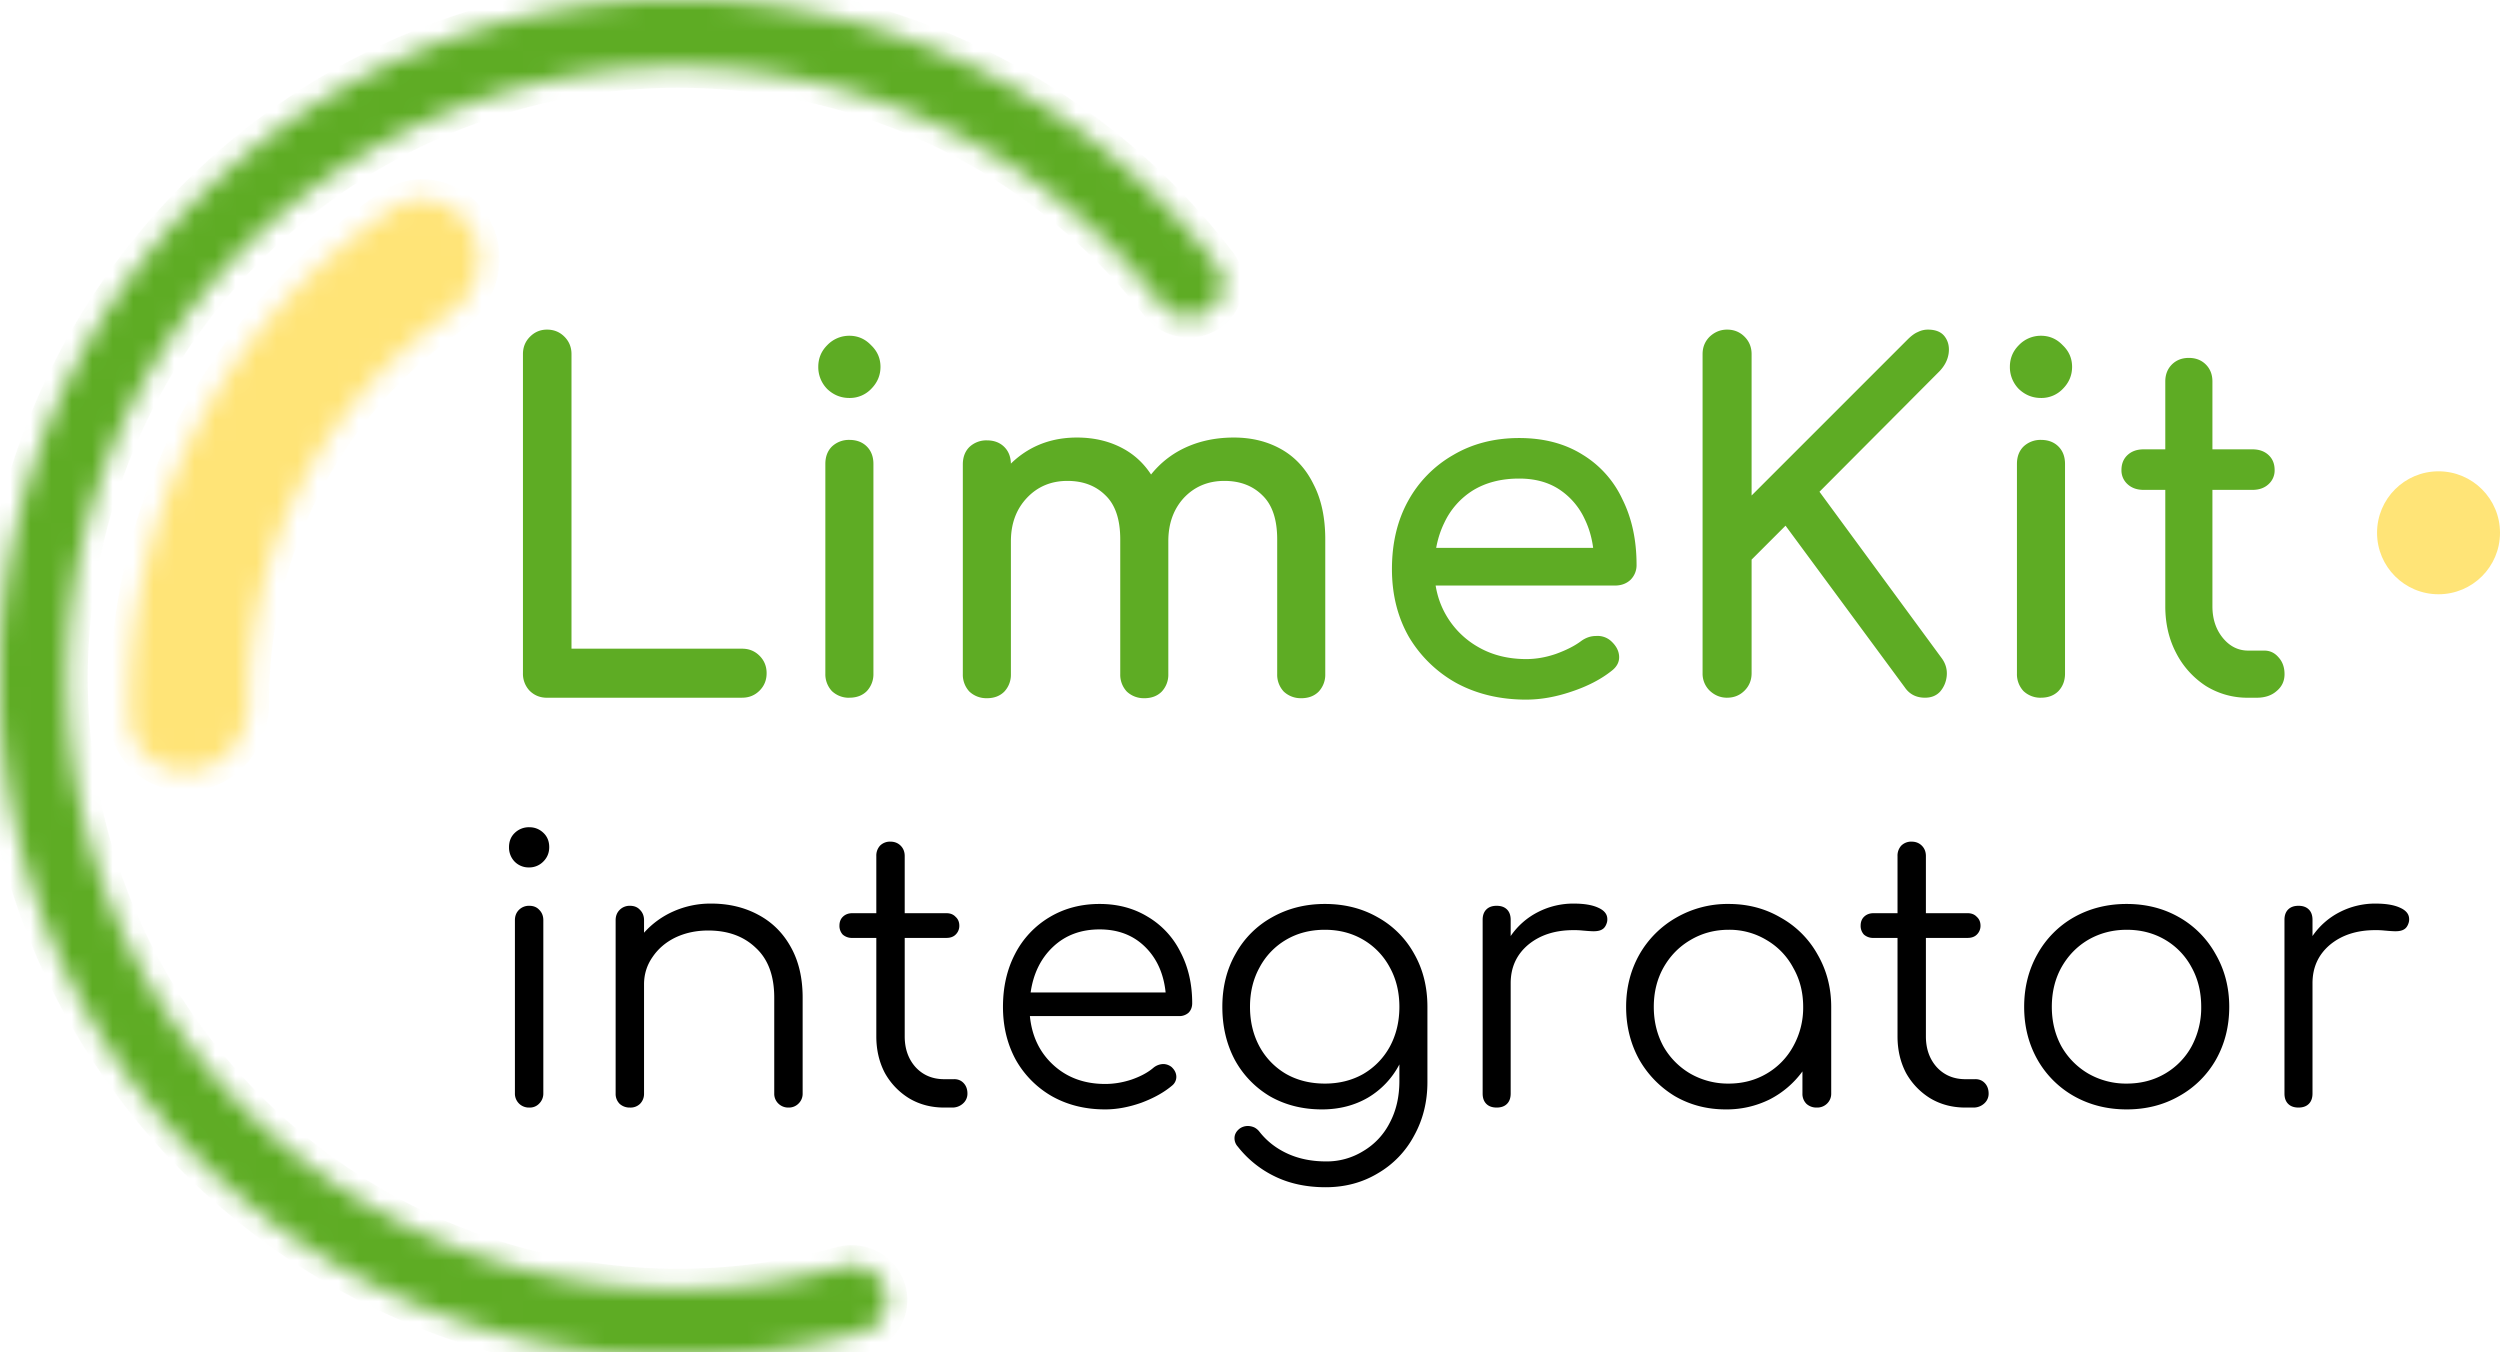 <svg xmlns="http://www.w3.org/2000/svg" width="122" height="66" fill="none" viewBox="0 0 122 66"><g clip-path="url(#a)"><path fill="#5EAC24" d="M26.693 34.05c-.338 0-.621-.116-.851-.346a1.2 1.2 0 0 1-.322-.85V17.281c0-.337.115-.62.345-.85.23-.23.506-.346.828-.346.337 0 .62.115.85.345.23.23.346.514.346.851v14.375h8.326c.337 0 .62.115.85.345.23.23.346.514.346.851 0 .338-.115.621-.345.851-.23.23-.514.345-.851.345h-9.522Zm14.757 0a1.2 1.2 0 0 1-.851-.323 1.2 1.2 0 0 1-.322-.85V22.64c0-.352.107-.636.322-.85a1.2 1.2 0 0 1 .85-.323c.353 0 .637.108.852.322.214.215.322.499.322.851v10.235a1.2 1.2 0 0 1-.322.851c-.215.215-.499.322-.851.322Zm0-14.629c-.414 0-.775-.145-1.081-.437a1.518 1.518 0 0 1-.437-1.08c0-.415.145-.767.437-1.059a1.48 1.48 0 0 1 1.08-.46c.415 0 .767.154 1.059.46.306.292.46.644.46 1.058 0 .414-.154.775-.46 1.081a1.441 1.441 0 0 1-1.058.437ZM63.5 34.072a1.2 1.2 0 0 1-.851-.322 1.2 1.2 0 0 1-.322-.85V26.32c0-.966-.238-1.679-.713-2.139-.475-.475-1.096-.713-1.863-.713-.797 0-1.457.276-1.978.828-.506.552-.759 1.258-.759 2.116h-1.909c0-.996.215-1.87.644-2.622a4.586 4.586 0 0 1 1.794-1.794c.782-.429 1.671-.644 2.668-.644.874 0 1.648.192 2.323.575.675.384 1.196.951 1.564 1.702.383.736.575 1.633.575 2.691V32.9a1.2 1.2 0 0 1-.322.851c-.215.215-.498.322-.851.322Zm-15.341 0a1.2 1.2 0 0 1-.851-.322 1.2 1.2 0 0 1-.322-.85V22.663c0-.352.107-.636.322-.85a1.2 1.2 0 0 1 .851-.323c.353 0 .636.108.851.322.215.215.322.499.322.851V32.9a1.2 1.2 0 0 1-.322.851c-.215.215-.498.322-.851.322Zm7.682 0a1.2 1.2 0 0 1-.851-.322 1.2 1.2 0 0 1-.322-.85V26.32c0-.966-.238-1.679-.713-2.139-.475-.475-1.096-.713-1.863-.713-.797 0-1.457.276-1.978.828-.521.552-.782 1.258-.782 2.116h-1.449c0-.996.2-1.87.598-2.622a4.46 4.46 0 0 1 1.656-1.794c.705-.429 1.51-.644 2.415-.644.874 0 1.648.192 2.323.575.675.384 1.196.951 1.564 1.702.383.736.575 1.633.575 2.691V32.9a1.2 1.2 0 0 1-.322.851c-.215.215-.498.322-.851.322Zm18.641.07c-1.273 0-2.407-.269-3.404-.806a6.186 6.186 0 0 1-2.323-2.254c-.552-.966-.828-2.07-.828-3.312 0-1.257.26-2.361.782-3.312a5.78 5.78 0 0 1 2.208-2.254c.935-.552 2.009-.828 3.22-.828 1.196 0 2.223.269 3.082.805a5.012 5.012 0 0 1 1.955 2.185c.46.92.69 1.986.69 3.197a1 1 0 0 1-.299.736c-.2.184-.452.276-.759.276h-9.269v-1.84h9.2l-.943.644c-.015-.766-.169-1.449-.46-2.047a3.478 3.478 0 0 0-1.242-1.449c-.537-.352-1.188-.529-1.955-.529-.874 0-1.625.192-2.254.575a3.713 3.713 0 0 0-1.403 1.587c-.322.66-.483 1.411-.483 2.254 0 .844.192 1.595.575 2.254a4.2 4.2 0 0 0 1.587 1.564c.675.384 1.449.575 2.323.575.475 0 .958-.084 1.449-.253.506-.184.912-.39 1.219-.62.23-.17.475-.254.736-.254a.979.979 0 0 1 .713.23c.26.23.399.483.414.76.015.275-.107.513-.368.712-.521.414-1.173.752-1.955 1.012-.767.261-1.503.391-2.208.391Zm9.8-.093c-.322 0-.606-.115-.85-.345a1.156 1.156 0 0 1-.346-.85V17.281c0-.337.115-.62.345-.85.245-.23.53-.346.851-.346.337 0 .621.115.851.345.23.23.345.514.345.851v6.9l7.613-7.613c.184-.184.353-.306.506-.368.153-.076.314-.115.483-.115.383 0 .66.115.828.345.169.23.23.506.184.828-.046.307-.192.59-.437.851l-5.865 5.888 5.98 8.142c.184.261.26.545.23.851-.03.292-.138.545-.322.76-.184.199-.43.298-.736.298-.43 0-.759-.168-.989-.506l-5.819-7.889-1.656 1.656v5.543c0 .338-.115.621-.345.851-.23.23-.514.345-.85.345Zm15.318 0a1.2 1.2 0 0 1-.851-.322 1.2 1.2 0 0 1-.322-.85V22.64c0-.352.107-.636.322-.85a1.2 1.2 0 0 1 .85-.323c.354 0 .637.108.852.322.215.215.322.499.322.851v10.235c0 .338-.107.621-.322.851-.215.215-.498.322-.851.322Zm0-14.628c-.414 0-.774-.145-1.081-.437a1.519 1.519 0 0 1-.437-1.08c0-.415.146-.767.437-1.059a1.48 1.48 0 0 1 1.08-.46c.415 0 .768.154 1.059.46.307.292.46.644.46 1.058 0 .414-.153.775-.46 1.081a1.44 1.44 0 0 1-1.058.437Zm10.114 14.628a3.829 3.829 0 0 1-2.07-.575 4.209 4.209 0 0 1-1.449-1.61c-.352-.674-.529-1.433-.529-2.277v-10.97c0-.338.108-.614.322-.829.215-.214.491-.322.828-.322.338 0 .614.108.828.322.215.215.322.491.322.828v10.971c0 .614.169 1.127.506 1.541.338.414.752.621 1.242.621h.782c.276 0 .506.108.69.322.2.215.299.491.299.828 0 .338-.13.614-.391.828-.245.215-.567.322-.966.322h-.414Zm-5.106-10.143c-.322 0-.582-.092-.782-.276a.901.901 0 0 1-.299-.69c0-.306.1-.552.299-.736.2-.184.46-.276.782-.276h5.313c.322 0 .583.092.782.276.2.184.299.43.299.736a.898.898 0 0 1-.299.69c-.199.184-.46.276-.782.276h-5.313Z"/><path fill="#000" d="M25.128 44.905c0-.204.066-.372.198-.504a.683.683 0 0 1 .504-.198c.204 0 .366.066.486.198.132.132.198.3.198.504v8.442a.683.683 0 0 1-.198.504.624.624 0 0 1-.486.198.683.683 0 0 1-.504-.198.683.683 0 0 1-.198-.504v-8.442Zm.702-4.536c.264 0 .492.09.684.27.192.18.288.414.288.702 0 .276-.096.51-.288.702a.955.955 0 0 1-.702.288.955.955 0 0 1-.702-.288.989.989 0 0 1-.27-.702c0-.288.096-.522.288-.702a.989.989 0 0 1 .702-.27Zm8.875 3.726c.852 0 1.614.18 2.286.54.684.36 1.218.888 1.602 1.584.384.684.576 1.506.576 2.466v4.68a.66.66 0 0 1-.198.486.66.66 0 0 1-.486.198.683.683 0 0 1-.504-.198.66.66 0 0 1-.198-.486v-4.68c0-1.068-.3-1.878-.9-2.43-.588-.564-1.362-.846-2.322-.846-.588 0-1.122.114-1.602.342-.468.228-.84.546-1.116.954-.276.396-.414.84-.414 1.332v5.328a.683.683 0 0 1-.198.504.657.657 0 0 1-.486.18.72.72 0 0 1-.504-.18.683.683 0 0 1-.198-.504v-8.46c0-.204.066-.372.198-.504a.683.683 0 0 1 .504-.198c.204 0 .366.066.486.198.132.132.198.3.198.504v.612a4.198 4.198 0 0 1 1.44-1.044 4.449 4.449 0 0 1 1.836-.378Zm11.858 8.568c.191 0 .347.066.468.198.12.132.18.3.18.504a.634.634 0 0 1-.216.486.769.769 0 0 1-.54.198h-.378c-.636 0-1.206-.15-1.71-.45a3.37 3.37 0 0 1-1.188-1.242c-.276-.528-.415-1.122-.415-1.782V45.77h-1.17a.673.673 0 0 1-.468-.162.623.623 0 0 1-.161-.432c0-.18.053-.324.161-.432.12-.12.277-.18.468-.18h1.17v-2.79a.72.72 0 0 1 .18-.504.683.683 0 0 1 .505-.198c.204 0 .372.066.504.198.131.132.197.3.197.504v2.79h2.035c.191 0 .341.06.45.18.12.108.18.252.18.432a.59.59 0 0 1-.18.432c-.108.108-.258.162-.45.162H44.15v4.806c0 .612.18 1.116.54 1.512.36.384.823.576 1.387.576h.486Zm7.098-8.55c.888 0 1.674.21 2.358.63a4.117 4.117 0 0 1 1.584 1.71c.384.732.576 1.566.576 2.502 0 .192-.06.348-.18.468a.673.673 0 0 1-.468.162h-7.272c.096.984.48 1.782 1.152 2.394.672.612 1.512.918 2.52.918.432 0 .864-.072 1.296-.216.444-.156.798-.348 1.062-.576a.788.788 0 0 1 .486-.18.67.67 0 0 1 .396.144c.156.144.234.306.234.486a.546.546 0 0 1-.198.414c-.396.336-.9.618-1.512.846-.612.216-1.2.324-1.764.324-.96 0-1.818-.21-2.574-.63a4.706 4.706 0 0 1-1.782-1.782c-.42-.768-.63-1.632-.63-2.592 0-.972.198-1.836.594-2.592a4.446 4.446 0 0 1 1.674-1.782c.72-.432 1.536-.648 2.448-.648Zm0 1.242c-.912 0-1.668.282-2.268.846-.6.564-.966 1.308-1.098 2.232h6.588c-.096-.924-.432-1.668-1.008-2.232-.576-.564-1.314-.846-2.214-.846Zm10.993-1.242c.96 0 1.818.216 2.574.648a4.544 4.544 0 0 1 1.782 1.782c.432.756.648 1.62.648 2.592v3.672c0 .96-.216 1.83-.648 2.61a4.637 4.637 0 0 1-1.764 1.836c-.756.456-1.608.684-2.556.684-.924 0-1.746-.174-2.466-.522a5.124 5.124 0 0 1-1.818-1.458.6.6 0 0 1-.162-.414c0-.18.084-.336.252-.468a.676.676 0 0 1 .396-.126c.108 0 .216.024.324.072a.75.75 0 0 1 .252.216c.36.456.816.81 1.368 1.062.552.252 1.176.378 1.872.378a3.37 3.37 0 0 0 1.818-.504 3.367 3.367 0 0 0 1.296-1.386c.312-.588.468-1.266.468-2.034v-.81a4.058 4.058 0 0 1-1.53 1.62c-.66.384-1.41.576-2.25.576-.936 0-1.776-.21-2.52-.63a4.653 4.653 0 0 1-1.728-1.782c-.408-.768-.612-1.632-.612-2.592 0-.972.216-1.836.648-2.592a4.544 4.544 0 0 1 1.782-1.782c.768-.432 1.626-.648 2.574-.648Zm0 8.766c.696 0 1.32-.156 1.872-.468a3.456 3.456 0 0 0 1.296-1.332c.312-.576.468-1.224.468-1.944s-.156-1.362-.468-1.926a3.423 3.423 0 0 0-1.296-1.35c-.552-.324-1.176-.486-1.872-.486-.708 0-1.338.162-1.89.486a3.423 3.423 0 0 0-1.296 1.35c-.312.564-.468 1.206-.468 1.926s.156 1.368.468 1.944a3.456 3.456 0 0 0 1.296 1.332c.552.312 1.182.468 1.89.468Zm12.145-8.784c.504 0 .9.066 1.188.198.3.132.45.318.45.558a.546.546 0 0 1-.018.162c-.048.168-.126.282-.234.342-.096.06-.234.09-.414.09-.108 0-.294-.012-.558-.036a3.795 3.795 0 0 0-.432-.018c-.9 0-1.638.24-2.214.72-.564.48-.846 1.104-.846 1.872v5.382c0 .216-.06.384-.18.504s-.288.18-.504.18c-.216 0-.384-.06-.504-.18s-.18-.288-.18-.504v-8.478c0-.216.06-.384.18-.504s.288-.18.504-.18c.216 0 .384.06.504.18s.18.288.18.504v.792a3.572 3.572 0 0 1 1.332-1.17 3.781 3.781 0 0 1 1.746-.414Zm7.56.018c.936 0 1.782.222 2.538.666a4.635 4.635 0 0 1 1.8 1.8c.444.768.666 1.62.666 2.556v4.23a.66.66 0 0 1-.198.486.683.683 0 0 1-.504.198.72.72 0 0 1-.504-.18.683.683 0 0 1-.198-.504v-1.08a4.537 4.537 0 0 1-1.602 1.368 4.722 4.722 0 0 1-2.142.486c-.912 0-1.74-.216-2.484-.648a4.927 4.927 0 0 1-1.746-1.8c-.42-.768-.63-1.62-.63-2.556 0-.936.216-1.788.648-2.556a4.8 4.8 0 0 1 1.8-1.8 5.014 5.014 0 0 1 2.556-.666Zm0 8.766c.684 0 1.302-.162 1.854-.486a3.456 3.456 0 0 0 1.296-1.332 3.86 3.86 0 0 0 .486-1.926c0-.708-.162-1.344-.486-1.908a3.423 3.423 0 0 0-1.296-1.35 3.495 3.495 0 0 0-1.854-.504c-.684 0-1.308.168-1.872.504-.552.324-.99.774-1.314 1.35-.312.564-.468 1.2-.468 1.908s.156 1.35.468 1.926a3.589 3.589 0 0 0 1.314 1.332 3.691 3.691 0 0 0 1.872.486Zm12.038-.216c.191 0 .347.066.468.198.12.132.18.3.18.504a.634.634 0 0 1-.216.486.769.769 0 0 1-.54.198h-.379c-.635 0-1.206-.15-1.71-.45a3.37 3.37 0 0 1-1.188-1.242c-.275-.528-.413-1.122-.413-1.782V45.77h-1.17a.673.673 0 0 1-.469-.162.623.623 0 0 1-.161-.432c0-.18.053-.324.161-.432.12-.12.277-.18.469-.18h1.17v-2.79a.72.72 0 0 1 .18-.504.683.683 0 0 1 .504-.198c.204 0 .371.066.504.198.131.132.197.3.197.504v2.79h2.035c.191 0 .341.06.45.18.12.108.18.252.18.432a.59.59 0 0 1-.18.432c-.108.108-.258.162-.45.162h-2.035v4.806c0 .612.18 1.116.54 1.512.36.384.823.576 1.386.576h.487Zm7.386-8.55c.948 0 1.8.216 2.556.648a4.67 4.67 0 0 1 1.782 1.8c.444.768.666 1.626.666 2.574s-.216 1.806-.648 2.574a4.67 4.67 0 0 1-1.8 1.782c-.756.432-1.608.648-2.556.648s-1.806-.216-2.574-.648a4.707 4.707 0 0 1-1.782-1.782c-.432-.768-.648-1.626-.648-2.574s.216-1.806.648-2.574a4.671 4.671 0 0 1 1.782-1.8c.768-.432 1.626-.648 2.574-.648Zm0 1.26c-.684 0-1.308.162-1.872.486-.552.324-.99.774-1.314 1.35-.312.564-.468 1.206-.468 1.926 0 .708.156 1.35.468 1.926a3.589 3.589 0 0 0 1.314 1.332 3.691 3.691 0 0 0 1.872.486c.696 0 1.32-.162 1.872-.486a3.456 3.456 0 0 0 1.296-1.332 3.978 3.978 0 0 0 .468-1.926c0-.72-.156-1.362-.468-1.926a3.423 3.423 0 0 0-1.296-1.35c-.552-.324-1.176-.486-1.872-.486Zm12.145-1.278c.504 0 .9.066 1.188.198.3.132.45.318.45.558a.546.546 0 0 1-.018.162c-.048.168-.126.282-.234.342-.096.06-.234.09-.414.09-.108 0-.294-.012-.558-.036a3.795 3.795 0 0 0-.432-.018c-.9 0-1.638.24-2.214.72-.564.48-.846 1.104-.846 1.872v5.382c0 .216-.06.384-.18.504s-.288.18-.504.18c-.216 0-.384-.06-.504-.18s-.18-.288-.18-.504v-8.478c0-.216.06-.384.18-.504s.288-.18.504-.18c.216 0 .384.06.504.18s.18.288.18.504v.792a3.572 3.572 0 0 1 1.332-1.17 3.781 3.781 0 0 1 1.746-.414Z"/><circle cx="119" cy="26" r="3" fill="#FFE477"/><mask id="b" fill="#fff"><path d="M58.973 15.177c.752-.52.942-1.556.385-2.28a33.131 33.131 0 1 0-17.219 52.077c.88-.25 1.344-1.195 1.051-2.061-.293-.867-1.233-1.327-2.114-1.082A29.817 29.817 0 1 1 56.63 14.786c.562.722 1.59.912 2.343.391Z"/></mask><path fill="#5EAC24" stroke="#5EAC24" stroke-linejoin="round" stroke-width="2" d="M58.973 15.177c.752-.52.942-1.556.385-2.28a33.131 33.131 0 1 0-17.219 52.077c.88-.25 1.344-1.195 1.051-2.061-.293-.867-1.233-1.327-2.114-1.082A29.817 29.817 0 1 1 56.63 14.786c.562.722 1.59.912 2.343.391Z" mask="url(#b)"/><mask id="c" fill="#fff"><path d="M23.037 11.248c-.752-1.411-2.514-1.957-3.843-1.069a28.94 28.94 0 0 0-12.84 24.899c.046 1.597 1.513 2.717 3.098 2.511 1.585-.206 2.684-1.66 2.678-3.258a23.153 23.153 0 0 1 9.805-19.013c1.306-.921 1.853-2.66 1.102-4.07Z"/></mask><path fill="#FFE477" stroke="#FFE477" stroke-linejoin="round" stroke-width="2" d="M23.037 11.248c-.752-1.411-2.514-1.957-3.843-1.069a28.94 28.94 0 0 0-12.84 24.899c.046 1.597 1.513 2.717 3.098 2.511 1.585-.206 2.684-1.66 2.678-3.258a23.153 23.153 0 0 1 9.805-19.013c1.306-.921 1.853-2.66 1.102-4.07Z" mask="url(#c)"/></g><defs><clipPath id="a"><path fill="#fff" d="M0 0h122v66H0z"/></clipPath></defs></svg>